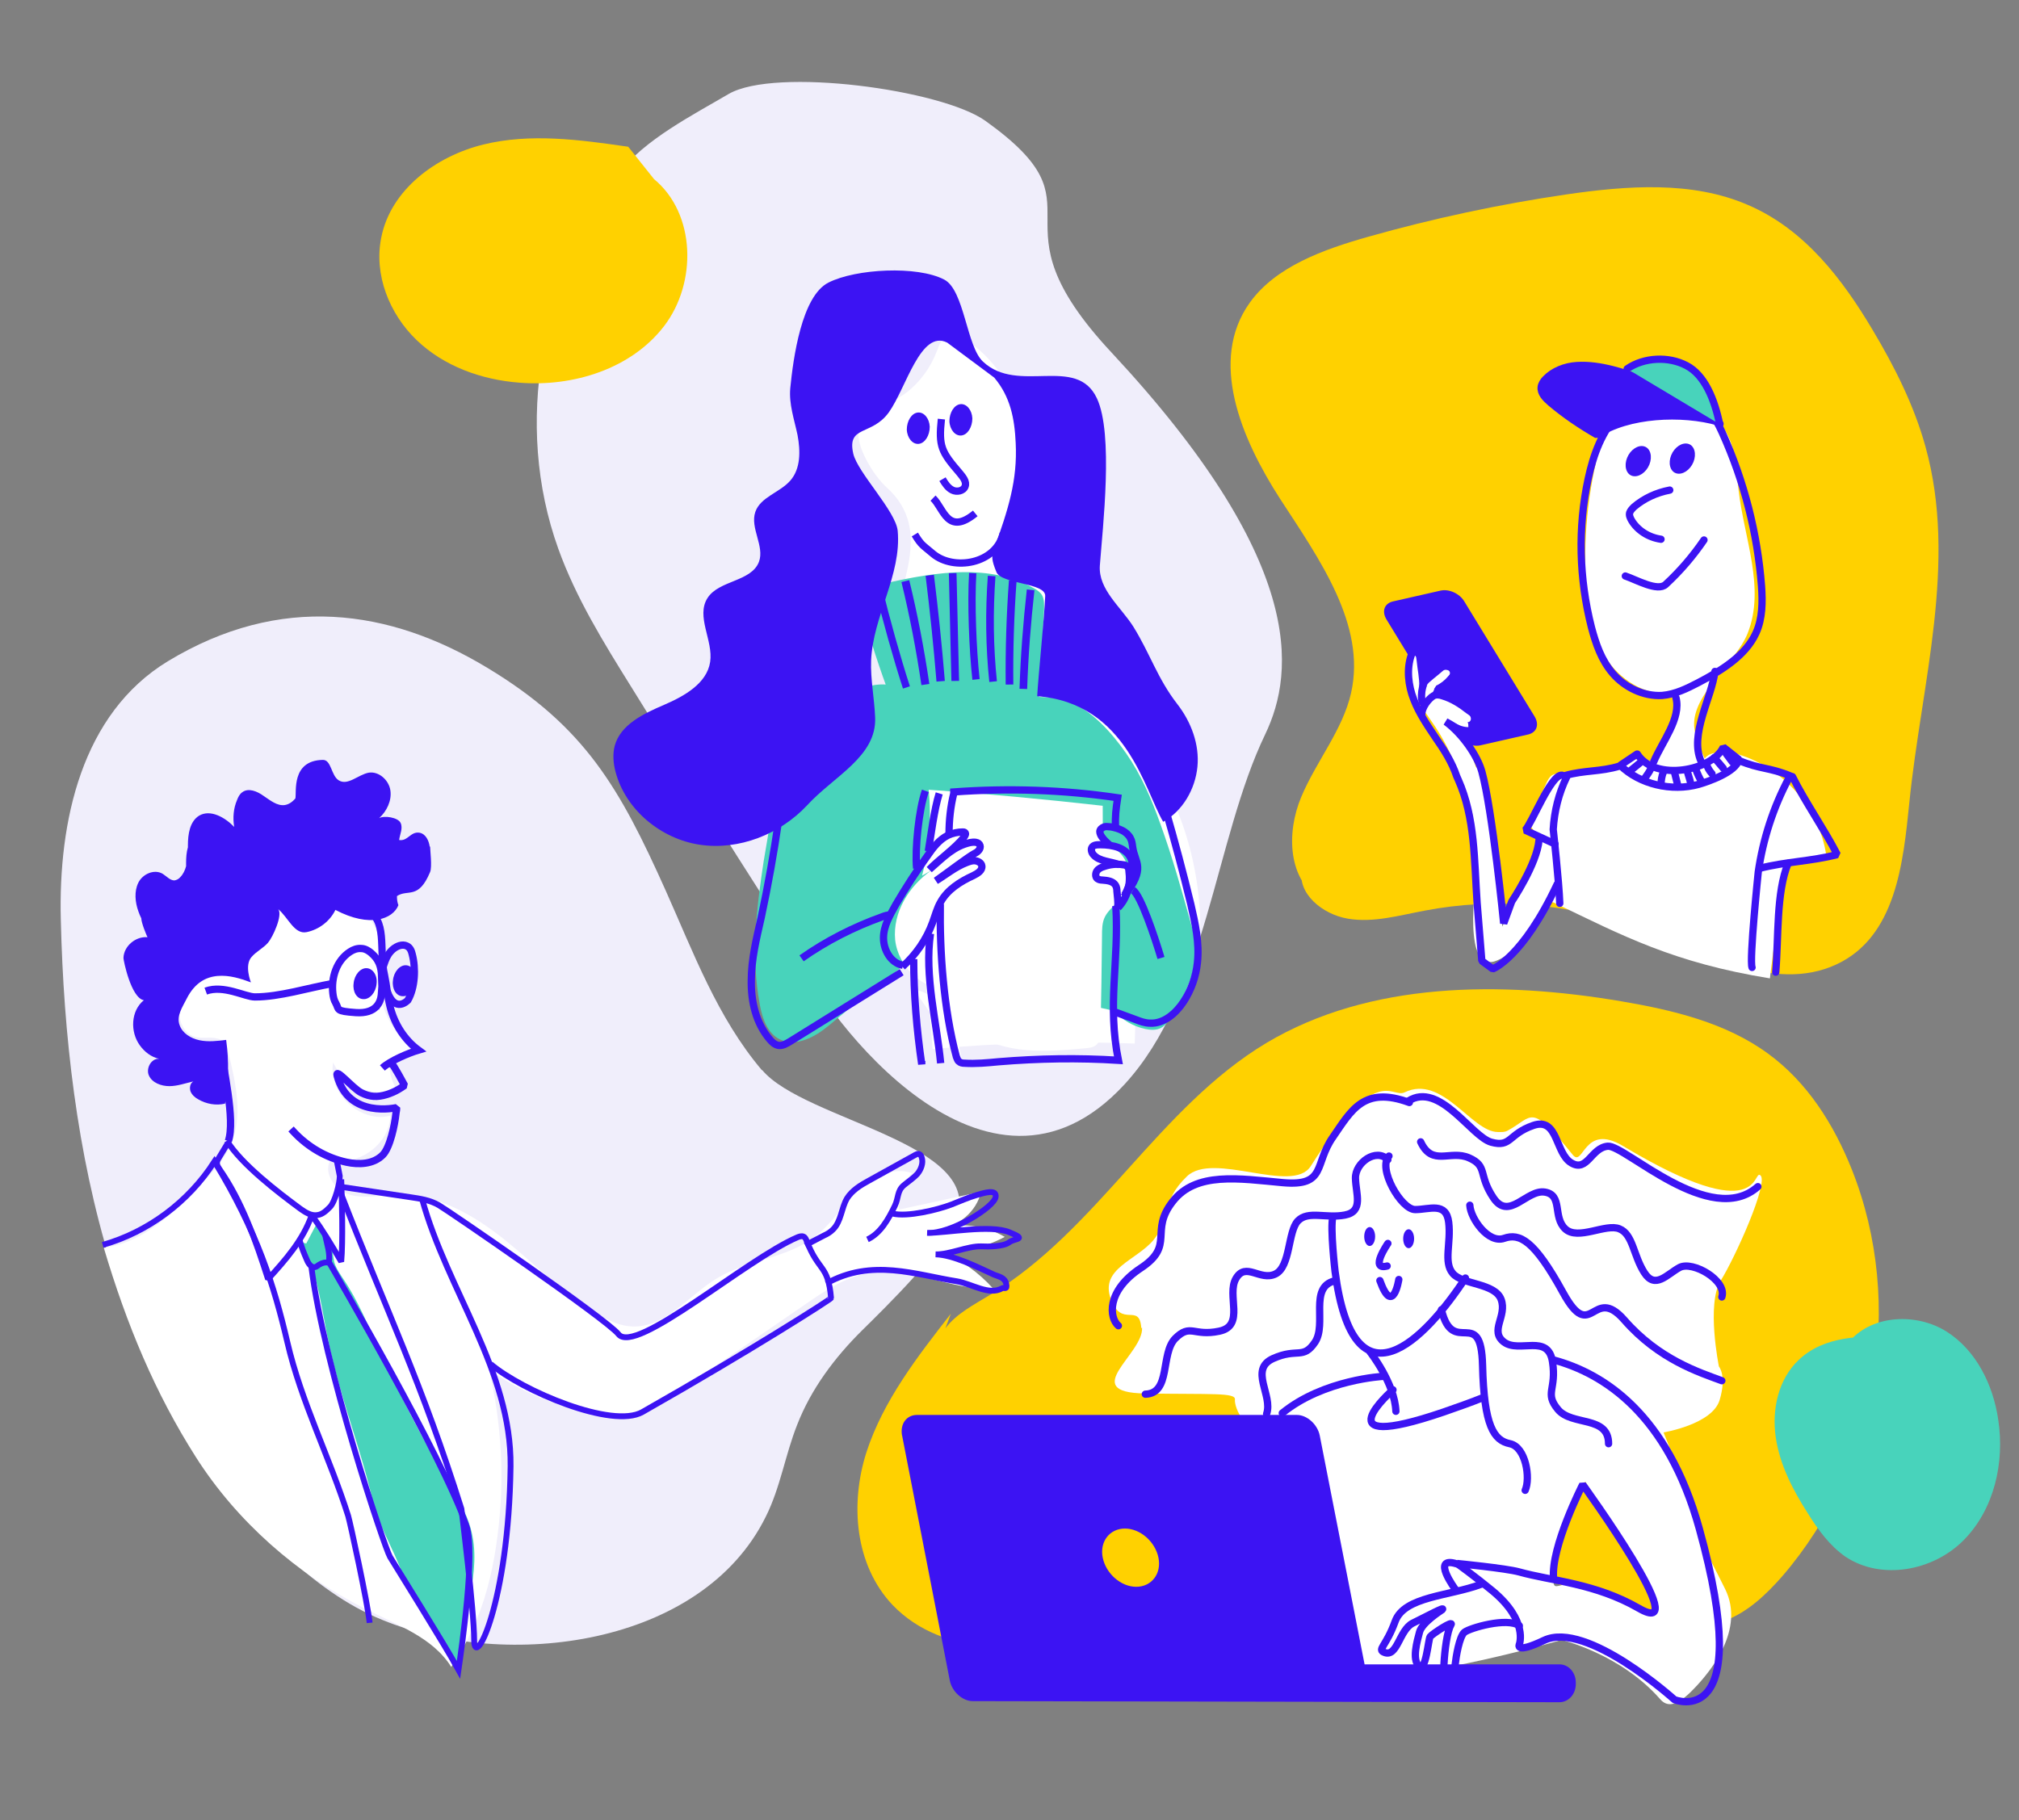 <?xml version="1.0" encoding="UTF-8"?>
<svg id="MYND_4_-_TALENTPOOL" data-name="MYND 4 - TALENTPOOL" xmlns="http://www.w3.org/2000/svg" version="1.1" viewBox="0 0 554.4 499.9">
  <rect x="0" y="0" width="554.4" height="499.9" fill="#808080" stroke="none"/>
  <defs>
    <style>
      .cls-1 {
        fill: #ffd100;
      }

      .cls-1, .cls-2, .cls-3, .cls-4, .cls-5 {
        stroke-width: 0px;
      }

      .cls-6 {
        stroke-width: 2.3px;
      }

      .cls-6, .cls-7, .cls-8, .cls-9, .cls-10, .cls-11, .cls-12, .cls-13, .cls-14, .cls-15, .cls-16, .cls-17, .cls-18, .cls-19 {
        stroke: #3c13f3;
      }

      .cls-6, .cls-7, .cls-8, .cls-10, .cls-11, .cls-12, .cls-13, .cls-14, .cls-15, .cls-16, .cls-17, .cls-18 {
        fill: none;
      }

      .cls-6, .cls-11, .cls-12, .cls-13, .cls-14, .cls-15, .cls-16, .cls-17, .cls-18 {
        stroke-miterlimit: 10;
      }

      .cls-7, .cls-8, .cls-9, .cls-10, .cls-19 {
        stroke-linejoin: bevel;
      }

      .cls-7, .cls-9, .cls-10, .cls-13, .cls-19 {
        stroke-width: 2px;
      }

      .cls-7, .cls-9, .cls-19 {
        stroke-linecap: round;
      }

      .cls-8, .cls-14 {
        stroke-width: 1.6px;
      }

      .cls-9, .cls-2 {
        fill: #3c13f3;
      }

      .cls-10 {
        stroke-linecap: square;
      }

      .cls-11 {
        stroke-width: 2.1px;
      }

      .cls-12 {
        stroke-width: 2px;
      }

      .cls-3 {
        fill: #f0eefb;
      }

      .cls-4, .cls-19 {
        fill: #48d3bb;
      }

      .cls-15 {
        stroke-width: 2.1px;
      }

      .cls-5 {
        fill: #fff;
      }

      .cls-16 {
        stroke-width: 2.2px;
      }

      .cls-17 {
        stroke-width: 2.1px;
      }

      .cls-18 {
        stroke-width: 2.1px;
      }
    </style>
  </defs>
  <g id="bakgrunnur-4" data-name="bakgrunnur">
    <path class="cls-3" d="M209.3,293.9c11.7,13.9,61.7,20.1,53.2,41.1-3.3,8.3-19.3,24-25.7,30.3-7.6,7.5-14.1,16.2-17.9,26-3.3,8.3-4.6,17.2-8.6,25.2-17.6,35.7-71.1,42.4-105.3,28.4-9.9-4-18.6-10.5-26.4-17.7-47.3-43.8-60.4-111.5-61.9-174.6-.7-27,5.7-56.6,29.4-71,30.9-18.7,60.9-14.4,87.7,1.8,26.9,16.2,36.4,33.1,49,61.2,7.6,17,14.2,34.9,26.4,49.3Z"/>
    <path class="cls-3" d="M220.8,263.7c-16.2-24.8-31.9-49.9-47.5-75.1-7.6-12.2-15.2-24.5-20-37.9-12.3-34.2-4.8-73.7,16.9-103.3,6.5-8.9,20.2-15.9,29.9-21.6,12.8-7.4,58.5-1.2,70.5,7.4,34.4,24.6-.5,26,34.6,63.6,53,56.9,50.6,87.4,42.2,104.9-13.9,28.9-15.9,71.5-38.7,96.2-37.8,40.9-82.1-18.8-89.5-35.4.8.9,1.6,1.7,2.4,2.6"/>
    <path class="cls-1" d="M261.1,360.8c-9.2,11.8-18.6,23.9-23.2,38.1-4.5,14.1-3.2,30.9,7.2,41.9,13.9,14.5,38.2,13.8,57.4,6.9,19.2-6.8,36.5-18.5,56.5-22.8,23.8-5.1,48.9,1,71,11.1,13.9,6.3,29.4,14.5,43.7,9.1,6.3-2.4,11.3-7.2,15.7-12.2,26.2-30.4,33.8-74.7,19.1-111.7-4.9-12.3-12.2-24-23.1-31.9-11.5-8.4-26-11.9-40.2-14.3-33-5.6-69-5.5-97.4,11.4-29.7,17.8-46.3,51.3-75.9,69.2-4.4,2.7-9.2,5.1-12.3,9.2"/>
    <path class="cls-1" d="M363.1,247.6c-9.6-5.9-9.9-18.9-5.8-28.7,4.1-9.8,11.4-18.4,13.7-28.6,4.2-18.7-8.7-36.7-19.5-53.3-10.7-16.6-19.7-38-8.3-53.9,7.1-9.9,20.2-14.6,32.6-18.1,17.7-5,35.9-8.9,54.3-11.6,16.6-2.4,34.5-3.8,49.9,2.9,15.6,6.7,26,20.5,34.2,34.3,6.1,10.2,11.4,20.8,14.5,32,8.9,31.9-1.1,65.1-4.4,97.7-1.7,16.8-3.7,37-20.1,44.6-17.1,7.9-36.9-3.5-54.9-10.1-18.4-6.7-38.9-8.4-58.1-4.7-7,1.3-14.1,3.4-21.1,2.2-7.1-1.2-13.9-7-12.6-13.4"/>
    <path class="cls-3" d="M112.5,331.8h.3c3.2,0,3.2-5,0-5h-.3c-3.2,0-3.2,5,0,5h.3c3.2,0,3.2-5,0-5h-.3c-3.2,0-3.2,5,0,5h0Z"/>
    <path class="cls-1" d="M172.5,40.3c-13.2-1.9-26.8-3.8-39.8-.6s-25.4,12.4-28,25.5c-2.1,10.2,2.2,21,9.7,28.2,7.5,7.2,17.8,10.9,28.2,11.7,14.8,1.2,30.8-3.8,39.8-15.6s8.7-30.8-2.8-40.3"/>
    <path class="cls-4" d="M540,374.8c-4.4-5.5-12.1-6.8-19.1-7.4-9.5-.8-20.1-.5-27,6.1-5.6,5.3-7.4,13.6-6.3,21.2s4.7,14.5,8.8,20.9c2.8,4.5,6,8.9,10.3,11.9,9.8,6.6,24.1,4,32.5-4.5s11.3-21.3,9.5-33.1c-1.4-9.6-6.1-19.1-14.2-24.2-8.1-5.1-20.1-4.7-26.5,2.5"/>
  </g>
  <g id="simi">
    <path class="cls-2" d="M419.7,201.7l-13.2,3c-2.3.5-5.2-.8-6.5-3l-19.3-31.6c-1.3-2.2-.6-4.3,1.7-4.9l13.2-3c2.3-.5,5.2.8,6.5,3l19.3,31.6c1.3,2.2.6,4.3-1.7,4.9Z"/>
  </g>
  <g id="karakter_1_-_hvitur_bakgrunnur" data-name="karakter 1 - hvitur bakgrunnur">
    <path class="cls-5" d="M474.8,207c-2.4-.5-5.2-.6-6.7,1.3-1.3-2.8-2.7-5.8-2.9-8.9-.5-8.9,11.4-17.2,14.7-25.5,4.9-12.4-1-26.1-2.5-39.3-.5-3.9-.6-7.9-1.7-11.8-1.1-3.8-3.4-7.5-7-9.1-3.4-1.5-7.2-1-10.9-.4-4.3.7-8.5,1.4-12.8,2.1-1.2.2-2.4.4-3.3,1.2-.9.8-1.2,1.9-1.6,3.1-3.7,12.7-5.3,26.1-4.7,39.3.3,7.4,1.4,15,5.3,21.3,3.9,6.3,11.1,11,18.4,10,2.7,6.1-1.9,13.6-4.5,19.7-3.6-3.4-9.2-.4-13.9,1.3-3.5,1.3-7.3,1.7-11,1.3-1.2-.1-2.5-.3-3.5.3-.8.5-1.2,1.4-1.6,2.2-1.3,2.9-2.5,5.7-3.8,8.5-.4.9-.8,2-.6,2.9.2.8.9,1.4,1.4,2.2,1.5,2.3.3,5.4-.8,7.9-2.8,6-5.6,11.9-8.3,17.9-.4-11.2-4-39-4.8-41.7-.3-1-1.3-1.8-2.4-2.1-1.5-4.6-3.8-8.9-6.8-12.6,1.5.8,3,1.6,4.7,1.6,0-.5,0-1-.2-1.4.5.1.9-.4.9-.9s-.3-.9-.6-1.3c-2.3-2.8-5.5-4.8-9-5.8,1.2-1.5,2.3-3.1,3.5-4.6.2-.2.3-.4.4-.7,0-.5-.3-.9-.8-1-.5-.1-.9,0-1.4,0-2.2.6-4.3,1.8-5.9,3.4,0-2.3,0-4.7,0-7,0-.8-.1-1.8-.9-2-.8-.2-1.4.8-1.7,1.6-.4,1.5-.8,3-.8,4.5,0,5.2,3.7,9.6,6.6,13.9,4.4,6.3,7.5,13.5,9.1,21.1l1,3.1c.2,0,.5.1.8.1.9,6.2,1.2,12.5.9,18.8-.3,5.8-1.1,11.7-.1,17.4.4,2.3,1.5,5,3.8,5.3,1.1.1,2.1-.3,3.1-.8,5.6-2.9,9.1-8.6,11.8-14.3.3-.6.6-1.2,1.2-1.4.6-.2,1.2,0,1.8.2,18.9,9.1,32.8,16.5,59.3,20.8,1.1-9.1,2.3-18.2,3.4-27.3.2-1.2.4-2.6,1.3-3.4.7-.6,1.5-.8,2.4-1,2.8-.6,5.6-1.2,8.4-1.9-1.9-13.8-13.1-25.7-26.8-28.6Z"/>
  </g>
  <g id="karakter_1_-_kk_derhufa" data-name="karakter 1 - kk derhufa">
    <path class="cls-7" d="M464.9,107.6c-7.1-2.2-15.3.8-20.2,5.8-4.9,5-7.2,11.6-8.6,18.1-2.9,13.5-2.5,27.4.9,40.8,1.2,4.5,2.7,9,5.9,12.7s8.3,6.3,13.5,6c3.6-.3,6.8-1.9,9.9-3.5,6.5-3.4,13.1-7.5,15.9-13.7,1.8-4,1.8-8.5,1.5-12.8-1.1-14.4-4.7-28.7-10.8-42.2-1.9-4.2-4.5-8.7-9.4-10.2"/>
    <path class="cls-7" d="M458.5,134.6c-3.7.7-7.1,2.3-9.8,4.6-.5.5-1,1-1.2,1.6-.2.7.1,1.4.5,2.1,1.6,2.7,4.6,4.7,8.1,5.2"/>
    <path class="cls-7" d="M446.3,158.2c3,1,8.9,4.4,11.1,2.3,4-3.7,7.5-7.8,10.5-12.2"/>
    <path class="cls-2" d="M465,126.9c-.9,2.2-3,3.6-4.7,3.1-1.7-.5-2.3-2.8-1.4-5s3-3.6,4.7-3.1,2.3,2.8,1.4,5Z"/>
    <path class="cls-2" d="M452.9,127.6c-.9,2.2-3,3.6-4.7,3.1s-2.3-2.8-1.4-5c.9-2.2,3-3.6,4.7-3.1,1.7.5,2.3,2.8,1.4,5Z"/>
    <path class="cls-9" d="M472.3,116.4c-8.7-6.5-18.6-12.1-29.6-14.9-3.2-.8-6.4-1.3-9.7-1.1s-6.5,1.5-8.6,3.7c-.6.6-1.1,1.4-1.2,2.2-.2,1.7,1.2,3.1,2.6,4.3,3.9,3.3,8.2,6.2,12.7,8.8,8.4-5.7,23.4-6.4,33.4-3.5"/>
    <path class="cls-19" d="M472.2,116.5c-1.4-6.8-4.1-13.5-9.1-16.1-4.9-2.6-11.7-2.3-16.3.9"/>
    <path class="cls-7" d="M460.2,191.6c1.5,5.7-3.8,12.1-6.1,17.6"/>
    <path class="cls-7" d="M470.9,184.4c-.8,7.1-7.1,17.3-3.8,24.7"/>
    <path class="cls-7" d="M449.6,207.1c4.9,7.7,20.7,4.5,23.6-1.9l4.3,3.4c-.8,3.5-8.6,6.1-11,6.8-7.5,2.1-16.3,0-21.6-5.2,1.5-1,3.1-2.1,4.6-3.1"/>
    <path class="cls-7" d="M477.6,208.9c5.7,2.4,8.2,1.8,14,4.2"/>
    <path class="cls-7" d="M444.7,210.4c-5.2,1.6-9.7,1.1-14.9,2.6"/>
    <path class="cls-7" d="M491.2,213.7c-4.3,8.1-7.1,16.8-8.4,25.8,0,0-2.5,24.2-1.7,26.2"/>
    <path class="cls-7" d="M492.2,213.3c3.4,6.8,8.8,14.6,12.3,21.4-7.4,1.9-14,1.9-21.4,3.8"/>
    <path class="cls-7" d="M430.2,213.4c-2.2,4.5-3.4,9.4-3.7,14.4,0,0,1.6,14.4,1.8,20.3"/>
    <path class="cls-7" d="M491,237.1c-3.3,8-2.6,20.4-3.4,29.9"/>
    <path class="cls-7" d="M447.5,211.8c1.1-.9,2.3-1.8,3.4-2.8"/>
    <path class="cls-7" d="M451.5,213.9c.7-.9,1.4-1.9,1.9-3"/>
    <path class="cls-7" d="M456.1,215.7c0-1.3.2-2.6.7-3.8"/>
    <path class="cls-7" d="M460.6,215.3l-.8-3.2"/>
    <path class="cls-7" d="M464.2,214.9c-.3-1.3-.6-1.9-.9-3.2"/>
    <path class="cls-7" d="M467.2,214.6c-.6-1-1.1-2.1-1.5-3.2"/>
    <path class="cls-7" d="M470.1,212.5c-.8-.9-1.2-1.7-1.6-2.8"/>
    <path class="cls-7" d="M473.2,211c-.8-1-1.6-1.9-2.5-2.9"/>
    <path class="cls-7" d="M475.7,209.3c-.6-.8-1.1-1.5-1.7-2.3"/>
    <path class="cls-7" d="M428.9,212.9c-3-.3-8.2,13.1-10.1,15.1l2.8,1.3,5.4,2.5"/>
    <path class="cls-7" d="M427.6,242.8c-9.5,20.3-17.7,23.3-17.7,23.3l-3-2.2-1.3-16c-.8-11.5-.5-23.3-5.2-33.8l-.4-.9c-1.3-3.9-3.5-7.3-5.8-10.6-2.2-3.3-4.5-6.6-6-10.5-1.5-3.8-2-8.3-.7-12.1.1-.3.2-.6.5-.8.4-.4,1.1-.1,1.5.4s.4,1.1.5,1.8c.2,2.2.8,4.9.7,7.1"/>
    <path class="cls-7" d="M390.6,192.9c-.4-1.2-.3-2.7,0-4,.1-.5.3-1.1.5-1.5.3-.4.7-.8,1.1-1.1,1-.9,2.1-1.7,3.1-2.6.5-.4.9-.8,1.5-.9.6-.2,1.2,0,1.7.3s.8,1.1.7,1.8c0,.6-.4,1.1-.8,1.5-1,1.2-2.3,2.2-3.6,2.8,0,1.5-.3,1-.3,1"/>
    <path class="cls-7" d="M390.4,196.3c0-2.1,1.9-4.4,3.2-5.2.7-.4,1.7-.3,2.5,0,2.7.8,5,2.3,7.3,4.1.5.4,1.9,1.1,1.8,1.8-.1,1,.7,1.5-.1,1.3.5.4-.9.9-.6,1.5s-.4.9-1,1.3c-.6.4-1.3.1-1.9-.2-1.4-.7-3.2-2-4.6-2.7,4.6,3.4,8.7,9.4,9.9,13.7,2.9,10.5,6,41.7,6,41.7l2.2-6s7-10.4,7.5-16.9"/>
  </g>
  <g id="karakter_2_-_hvitt_undirlag" data-name="karakter 2 - hvitt undirlag">
    <path class="cls-5" d="M218.3,220.2c-3.8,19.1-7.7,39.1-2.1,57.8.8,2.7,2.4,5.9,5.2,6.2,2.2.2,4.1-1.4,5.7-2.8,8.8-8,17.6-16.1,26.5-24.1.8,10.3,1.6,20.5,2.5,30.8,18.4-1.7,37-2.2,55.5-1.5.1-3.8.2-7.7.3-11.5,3.5,1.3,7.3,2.6,10.7,1.1,4.5-1.9,6-7.4,6.5-12.3,2.1-19.3-2.7-39.3-13.2-55.6-6.3-9.8-15.1-18.5-26.2-22.1-1-.3-2.1-.6-2.9-1.4-1-.9-1.3-2.3-1.4-3.6-.4-4.4,1-8.7,1.6-13.1.6-4.4,0-9.4-3.3-12.2-1.8-1.5-4.4-2.4-5.3-4.6-.5-1.2-.4-2.5-.2-3.7,1.2-10.7,4.1-21.6,1.9-32.2-1.8-9.1-7.4-17.3-15.2-22.3-1.4-.9-3.1-1.7-4.6-1.1-1.7.7-2.3,2.6-3,4.3-1.7,4.6-4.7,8.7-8.5,11.6-3.2,2.4-12.2,6-13,9.9-1,4.7,4.2,12.9,7.5,15.9,6.8,6.1,7.8,13.1,6,22-1.8,8.9-4.9,17.8-4.3,26.9.3,5.1,1.7,10.3-.2,15-1.4,3.4-4.2,5.9-7,8.3-6.9,6-13.9,12-20.8,18"/>
  </g>
  <g id="karakter_2_grænn_litur_peysa" data-name="karakter 2 grænn litur peysa">
    <path class="cls-4" d="M328.5,260.5c-.2-2.3-.8-4.5-1.4-6.6-2.6-9.3-5.2-18.6-8.5-27.7-2.4-6.7-5.2-13.3-9.3-19.2s-9.5-11.9-16.2-14.6c-2.3-.9-7.8-1-7.8-1,.5-8,1-15.9,1.4-23.9,0-1.4.1-2.9-.6-4.1-.5-.8-1.4-1.4-2.3-1.9-13.1-7.3-29.4-4-44.1-.5-.9.2-1.9.5-2.6,1.2-.8,1-.7,2.4-.5,3.7,1.3,7.7,6.6,22.1,6.6,22.1-7.6-.5-17.5,5.9-22.1,12-4.6,6-6.8,13.5-8.5,20.8-1.2,5.2-2,10.4-2.9,15.7-2,13-3.5,26.3-1.1,39.2.7,4,2.2,8.5,6.1,10,3.2,1.3,6.9,0,9.8-1.8,2.1-1.3,4-3,5.9-4.6,5.2-4.4,12.7-10,18-14.4l57.5,12.7c2.2,2.5,5.3,4.3,8.6,5,1.4.3,3,.4,4.3-.3,1.3-.7,2.1-2,2.9-3.2,3.5-5.7,7-12,6.5-18.7Z"/>
    <path class="cls-5" d="M264.1,290.6c-1.6-6.3-2.6-12.7-3-19.2-7.5,1-14.5-5.8-15.3-13.3-.7-7.5,3.8-14.8,10-19.1-.9.5-1.7,1-2.6,1.5,2-7.7,2.6-15.7,1.8-23.6,15.9,1.1,31.9,2.6,47.8,4.4,0,3.6,0,7.2.1,10.8,3.3.1,6.2,3,6.8,6.3.6,3.3-.6,6.7-2.8,9.2-1.2,1.4-2.7,2.6-3.5,4.2-.8,1.6-.8,3.5-.8,5.3-.1,8.7-.2,17.3-.4,26,0,1.4-.1,2.9-1.1,3.8-.8.8-2,.9-3.1,1-10.6,1-22.2,1.8-30.8-4.4-5.5-3.9-9.6-10.6-16.3-11.8"/>
  </g>
  <g id="karakter_2_-_kvk_rullukragi" data-name="karakter 2 - kvk rullukragi">
    <path class="cls-12" d="M260.6,229c0-3.7.4-7.5,1.3-11.1v-.4c15-1.1,30.1-.6,45,1.6-.5,3.3-.7,5-.6,8.3"/>
    <path class="cls-12" d="M306.4,248.8c.9,15.5-2.4,26.9.7,42.4-11-.7-22-.5-32.9.4-3.1.3-6.3.6-9.4.4-.5,0-1.1-.1-1.5-.5-.4-.3-.5-.9-.7-1.3-3.5-13.1-4.6-28.8-4.4-41.9"/>
    <path class="cls-12" d="M255.5,256.4c-1.7,11.7,1.7,24.2,2.8,35.6"/>
    <path class="cls-12" d="M250.9,263.4c0,9.7.8,19.3,2.2,28.9,0-.3,0-.6,0-.9"/>
    <path class="cls-12" d="M254.9,233.8c.8-4.7,1.6-11.4,3-15.9"/>
    <path class="cls-12" d="M251.7,238.5c-.5-5.3.6-16.2,2.4-21.3"/>
    <path class="cls-12" d="M247.9,265.1c-3.3-.6-5.3-4.2-5.3-7.5s1.8-6.3,3.4-9.2c2.7-4.6,5.6-9.1,8.7-13.4,1.5-2.2,3.2-4.4,5.6-5.6,1.3-.6,2.7-.9,4.1-.9.2,0,.4,0,.6.2.3.3,0,.8-.3,1.2-2.3,3-7.3,6.5-9.5,8.9,4.2-3.7,6.8-6.4,11.2-7.4,1-.2,2.4-.2,2.7.8.3.9-.6,1.8-1.5,2.2-2,1.1-7.2,5.1-10.6,7.5,2.8-1.7,5.3-3.8,8.4-5,.8-.3,1.6-.6,2.4-.5s1.7.6,1.8,1.4c.2,1.3-1.2,2.1-2.4,2.7-3.5,1.6-7,3.8-8.9,7.2-1,1.7-1.5,3.7-2.2,5.6-1.7,4.7-4.6,8.9-8.3,12.2"/>
    <path class="cls-13" d="M306.9,249.1c.2-1.3-.1-3-.2-4.3,0-.6-.1-1.2-.4-1.7-.7-1.1-2.2-1.3-3.6-1.4-.5,0-1-.1-1.4-.4-.6-.5-.5-1.5-.1-2.1s1.2-1,1.9-1.2c1.7-.6,3.5-.8,5.3-.5.4,0,.8.2,1.1.4.3.3.5.8.5,1.3.5,3.7-.4,7.4-3,10.1"/>
    <path class="cls-12" d="M307.4,237.5c-2.3-.9-5.5-.9-7.1-2.7-.5-.5-.8-1.4-.5-2,.4-.8,1.5-.8,2.4-.8,1.7,0,3.4.2,5,.8s3,1.8,3.5,3.4c.3,1.1.5,2.4.3,3.5-.2,1.3-1.4,4.9-2.2,6.1"/>
    <path class="cls-12" d="M304.8,232.2c-.9-.9-1.5-1.3-2.2-2.3-.3-.4-.6-1-.6-1.5,0-.6.6-1.1,1.2-1.3s1.3,0,1.9,0c2.1.4,4.3,1.2,5.3,3.1.4.7.5,1.5.6,2.3.6,4.7,3.9,5.6-2.4,13.8"/>
    <path class="cls-12" d="M311.1,244.5c2.1,1.2,6.1,13.2,7.7,18.6"/>
    <path class="cls-12" d="M244.7,251.3c-.9-.1-1.7.2-2.5.5-7.8,2.8-15.3,6.6-22.1,11.4"/>
    <path class="cls-12" d="M241.3,161.8c2,8.2,5,19,7.6,27"/>
    <path class="cls-16" d="M248.6,159.6c2.3,9.4,4.1,18.9,5.5,28.4"/>
    <path class="cls-6" d="M255.3,158c1.2,9.7,2.2,19.4,3,29.1"/>
    <path class="cls-15" d="M261.6,157.4c.2,9.9.5,19.8.7,29.6,0-.3,0-.5,0-.8"/>
    <path class="cls-12" d="M267.1,157.4c-.5,8.2,0,21,.9,29.2"/>
    <path class="cls-11" d="M272.3,158.2c-.7,9.7-.6,19.4.4,29"/>
    <path class="cls-18" d="M278.1,159.4c-.7,9.5-1,19.1-.9,28.6"/>
    <path class="cls-17" d="M283,162c-1,9-1.7,18.1-2,27.2"/>
    <path class="cls-12" d="M258.5,115.1c-.8,7.5,0,9,5,14.8.9,1.1,2,2.4,1.5,3.7-.5,1.3-2.3,1.6-3.5,1s-2-1.8-2.7-3"/>
    <path class="cls-12" d="M256.2,136.8c3,2.9,4,10.4,11.6,4.2"/>
    <path class="cls-2" d="M260.1,94.1c-7.3-3.7-11.3,12.5-16,19.1-4.7,6.6-11.6,3.5-9.8,11.4,1.2,5.2,11.7,15.8,12.2,21.2,1.1,12.1-6.8,23.4-7.3,35.6-.2,5.2.9,10.4,1.1,15.6.5,10.8-11.4,16.2-18.7,24.2-7.4,7.9-18.7,12.4-29.4,10.8-10.8-1.6-20.5-9.7-23.2-20.1-.6-2.3-.8-4.8-.2-7.1,1.6-5.8,7.9-8.8,13.5-11.2s11.8-5.9,12.7-11.8c.9-5.9-4-12.5-.7-17.6,3.2-4.9,12-4.4,14.1-9.9,1.6-4.3-2.5-9.3-1-13.7,1.4-4.1,6.7-5.3,9.6-8.6,2.9-3.3,2.8-8.2,2-12.5-.9-4.3-2.4-8.5-2-12.9.8-8.1,3.1-25.3,10.5-29,7.5-3.8,24.4-4.7,31.8-.8,5.5,2.9,6.1,18.3,10.6,22.5,9.6,9.1,25.7-1.9,31.3,10.1,4.6,9.8,1.6,35.3.8,46-.4,6.5,5.7,11.2,9.2,16.7,4.7,7.6,6.6,14.2,12.1,21.3,3.8,4.9,6.1,11.1,5.5,17.2s-4,12.1-9.4,15.1c-5.1-8.6-10-32.6-34.6-34.5.3-5.5,2-22,2.2-27.5.2-3.7-12-3.2-13.4-6.6-1.4-3.4-1.3-4.3-.7-6.2,4-11.1,6.5-19,6-29.2-.3-6.8-1.5-12.8-5.9-18"/>
    <path class="cls-12" d="M275.5,146.4c-2,8.6-13.7,10.4-19.3,5.7-2.8-2.4-3.1-2.2-5-5.3"/>
    <path class="cls-2" d="M255.3,117.2c0,2.4-1.3,4.5-3,4.7-1.7.2-3.2-1.6-3.3-3.9,0-2.4,1.3-4.5,3-4.7,1.7-.2,3.2,1.6,3.3,3.9Z"/>
    <path class="cls-2" d="M267,114.9c0,2.4-1.3,4.5-3,4.7-1.7.2-3.2-1.6-3.3-3.9,0-2.4,1.3-4.5,3-4.7,1.7-.2,3.2,1.6,3.3,3.9Z"/>
    <path class="cls-13" d="M247.6,267l-30.6,19c-1,.6-2.1,1.3-3.3,1.1-1-.2-1.7-.9-2.3-1.6-3.8-4.4-5.2-10.4-5.1-16.2,0-5.8,1.4-11.5,2.7-17.2,1.9-8.9,3.5-17.8,4.8-26.8"/>
    <path class="cls-13" d="M320.1,222.5c2.5,8.6,4.8,17.2,6.9,25.9,1.2,5.2,2.4,10.6,1.8,16-.4,3.8-1.7,7.5-3.8,10.7-2.1,3.2-5.4,6.1-9.2,5.9-1.4,0-2.7-.5-4-1-2-.7-4-1.5-6-2.2"/>
  </g>
  <g id="karakter_3_-_hvitt_undirlag" data-name="karakter 3 - hvitt undirlag">
    <path class="cls-5" d="M29.2,342.6c10.5-1.6,18.6-9.7,25.9-17.3,3.2-3.3,6.4-6.6,8.2-10.8,3.5-7.8,1.5-16.8-.5-25-.3-1.3-.7-2.8-1.8-3.6-1.8-1.5-4.6-.6-6.9-1-5.3-1-6.5-9.1-2.7-13,3.8-3.9,9.9-4.3,15.3-3.5,1-9.1,6.3-18.2,14.8-21.5s19.9,1,22.2,9.9c1.1,4.2,0,8.6.3,13,.3,7.4,4.2,14.6,10.2,18.9-2.4,1.3-4.9,2.6-7.3,3.9.1,2.3.8,4.6,2,6.6-6.5,2.4-14.6-1-17.4-7.4-1.6,8.4,7.5,16.8,15.7,14.6-.2,7.8-8.8,14.1-16.3,12-2.4,3.5,1,8.5,5.1,9.7s8.4.1,12.7,0c11-.4,21.3,5.5,29.9,12.4,8.6,6.9,16.3,15.1,25.8,20.6,2.8,1.6,5.9,3.1,9.2,3.2,9.1.4,15.5-8.6,23.4-13.3,8.3-5,19-5.4,26.7-11.3,4.5-3.4,7.5-8.4,11.6-12.4s9.9-7,15.2-5.1c-2.7,2.5-4.1,6.3-3.6,10,7.5-1.6,15-3.3,22.5-4.9-1.2,5.4-6.3,9.8-11.8,10.1,6.1-1.7,12.8-.9,18.3,2.3-5.4,2.9-11.6,4.3-17.7,4,5.6,2.2,10.6,5.8,14.6,10.3-11.7.4-23.2-6.5-34.7-4.3-6.2,1.2-11.6,4.8-16.8,8.4-10.9,7.5-21.8,15-32.7,22.4-5,3.4-10.3,7-16.3,8-4.2.7-8.6,0-12.8-1-9-2.2-17.6-6-25.2-11.3,3.5,14.9,4.3,30.5,2.3,45.7-1,7.8-2.7,15.6-5.7,22.9-1.9,4.6-4.2,8.9-7,13-5.1-8.2-15.1-11.6-23.7-16-18.6-9.4-35.2-24-46.4-41.6-11.2-17.6-19-36.3-25.3-57.5"/>
  </g>
  <g id="karakter_3_-_grænt_bindi" data-name="karakter 3 - grænt bindi">
    <path class="cls-4" d="M84.1,341.5c1-1.9,2-3.8,3-5.7,2.1,1.7,3.6,4.2,4.1,6.9.2,1.3.3,2.7.6,4,.5,1.7,1.6,3.2,2.5,4.6,4,5.9,6.7,12.6,9.7,19.1,5.8,12.8,12.2,25.2,19.4,37.3,2.2,3.8,4.6,7.6,5.8,11.9,3.5,12.2-2.7,25-3.3,37.7-6-7.9-12.1-16-15.5-25.3-2.2-6.3-6.5-13.2-8-19.7-3.4-14.6-8.7-27.8-11.9-42.4-2.2-9.8-2.9-19.9-7.8-28.7"/>
  </g>
  <g id="karakter_3_-_gleraugu" data-name="karakter 3 - gleraugu">
    <path class="cls-13" d="M105,268.4c0,.9-.2,4-.3,4.9-.2,1.8-1.3,5.2-7,4.8s-4.5-.8-5.5-2.6c-.5-.8-.7-1.8-.8-2.7-.5-4.3,1-9,4.7-11.4.9-.6,2-1,3.1-.9,1,0,2,.6,2.7,1.2,2.1,1.8,2.8,3.7,2.9,6.5.2-1.1,0-1.2.3-2.3.4-1.3.8-2.6,1.5-3.7.7-1.1,1.8-2.1,3.1-2.5.7-.2,1.4-.2,2,.1.9.4,1.3,1.4,1.5,2.3,1,3.8.8,9.1-1.2,12.6,0,0-3.5,3.8-5.7-2.5"/>
    <path class="cls-13" d="M91.4,270.1c-6.8,1.2-14.6,3.7-21.4,3.7-2.7,0-8.6-3.4-13.5-1.6"/>
    <path class="cls-13" d="M60.5,287c.7,6.1,4.2,20.6,2.2,26.4"/>
    <path class="cls-13" d="M100.2,249.6c6.5,2.9,3.7,10.9,5.4,18.3.6,2.8.8,5.7,1.5,8.5,1.2,4.9,4,9.2,7.8,12-2.7.8-7.7,2.9-9.9,4.9"/>
    <path class="cls-2" d="M103.4,270.2c-.2,2.4-1.9,4.3-3.6,4.2-1.8,0-3-2-2.7-4.3.2-2.4,1.9-4.3,3.6-4.2s3,2,2.7,4.3Z"/>
    <path class="cls-2" d="M114.2,269.4c-.2,2.4-1.9,4.3-3.6,4.2-1.8,0-3-2-2.7-4.3.2-2.4,1.9-4.3,3.6-4.2s3,2,2.7,4.3Z"/>
    <path class="cls-2" d="M118,232.6c-.2-1.7-1.1-3.6-2.8-3.9-2.5-.4-3.2,2.4-5.6,2,.2-1.6,1.1-3.2.4-4.7-.7-1.5-4.5-2.1-5.9-1.3,2.1-1.9,3.5-4.8,3.1-7.6-.4-2.8-3.1-5.3-5.9-4.9-2.9.5-5.8,3.7-8.3,2.1-2.1-1.3-2-5.7-4.4-5.6-8.7.2-7.1,8.9-7.5,10.6-.8.9-1.7,1.6-2.9,1.8-2.1.3-4-1.3-5.8-2.5-1.8-1.3-4.2-2.3-5.9-1-.7.5-1.1,1.3-1.4,2.1-1,2.3-1.2,4.9-.8,7.4-2.5-2.6-6.5-4.9-9.6-3.1-2.6,1.6-3.1,5.1-3.1,8.2,0,.2,0,.3,0,.5-.4,1.3-.5,2.9-.5,4.3,0,.3,0,.6,0,.9-.3,1.1-.8,2.2-1.6,3-.4.5-1,.8-1.6.9-1.2,0-2.1-1.1-3.2-1.8-2.3-1.4-5.5,0-6.7,2.4-1.2,2.4-.9,5.4,0,7.9.2.6.5,1.3.8,1.9,0,1.3,1.5,4.8,1.7,5.2-3.2-.3-6.5,2.4-6.6,5.7,0,.7,2.1,11,5.6,11.6-3.6,2.9-3.8,8.7-1.1,12.4,1.3,1.8,3.1,3.2,5.3,3.7-2.2-.2-3.7,2.7-2.8,4.6.9,2,3.4,2.9,5.6,2.9,2.2,0,4.4-.8,6.6-1.3-.9.5-1.1,1.7-.8,2.7.4,1,1.2,1.7,2.1,2.2,2.2,1.3,4.9,1.8,7.4,1.2,1-5.8,1.1-11.7.3-17.5-2.4.3-4.9.6-7.3.1-2.4-.5-4.7-1.9-5.5-4.2-.9-2.5.8-4.9,2-7.3,4.4-8.6,12.3-6.4,17.6-4.4,0,0-1.9-4.7.2-7,1.3-1.5,3.2-2.4,4.5-3.9,1.3-1.5,4.1-7.6,2.8-9.2,2.7,2.2,4.4,7,7.8,6.3s6.4-3,7.9-6.1c9.5,5,15.8,2.5,17.3-1.3-.3-.8-.4-1.5-.4-2.5,3-2,5.9,1.1,9.1-6.6.6-1.4,0-6.1,0-7.1Z"/>
    <path class="cls-14" d="M92.6,325.8c6.7,1,13.4,2,20.1,3,2.7.4,5.4.8,7.8,2.2,2.3,1.3,46.2,31.4,49.3,35.4,4.6,6,35.1-20.6,49.2-26.6.5-.2,1.1-.4,1.6-.2.5.2.7.7.9,1.2,3.3,8.6,5.9,6.4,6.7,15.7,0,.3-21.7,14.2-51.8,31.3-8.3,4.7-33-5.8-41.7-13.2"/>
    <path class="cls-14" d="M93.5,327.5c12.8,33,22.4,52.5,33.2,86.9,0,0,3.5,27.9,3.5,36.1,0,8.3,9.5-10.2,10-47.8.3-26.2-17.4-48.3-24.3-73.4"/>
    <path class="cls-8" d="M62.4,314.2c-.8,1.3-1.5,2.5-2.3,3.8-.3.5-.6,1-.5,1.6,0,.5.3.9.6,1.4,6.3,9,10,19.7,13.4,30.3,4.9-5.4,9.6-10.7,12-17.6,3.2,4.5,5.3,8,8.1,12.8.5-5.4.2-17.2,0-22.6"/>
    <path class="cls-14" d="M82.2,340.4c.7,2.4,1.1,3.4,2.1,5.7.4,1,1.2,2.1,2.2,1.9.5-.1.8-.5,1.2-.7.8-.5,1.7-.7,2.6-.5.4-2.8-.5-4.9-1-7.6"/>
    <path class="cls-14" d="M85.5,347.9c3.3,26.9,20.1,77.2,21.6,79.7s14.9,23.9,18.8,31c.8-5.5,4.7-32.3,2.2-39.5-6.7-19.4-35.9-69.2-38.2-73.2"/>
    <path class="cls-14" d="M221.1,342l5.2-2.7c.9-.4,1.7-.9,2.4-1.6,2.3-2.2,2.3-5.9,3.9-8.6,1.4-2.2,3.7-3.6,5.9-4.8,4.3-2.4,8.5-4.7,12.8-7.1.3-.1.5-.3.8-.3.5,0,.9.5,1,1,.5,1.5-.2,3.3-1.2,4.5-1.1,1.2-2.5,2.1-3.7,3.1-1.9,1.6-1.4,3.4-2.5,5.7-1.8,3.7-3.9,7.5-7.5,9.2"/>
    <path class="cls-14" d="M245.1,333.3c4,1,12.3-1,16.2-2.5,2-.8,4.8-2,6.9-2.6s5.5-1.7,5.2.5c-.3,2.8-12.4,10.3-18.8,9.9,5.5,0,17.3-2.3,22.5-.2s1.6,1.6,0,2.8c-1.6,1.2-5.7,1.2-7.7,1.1-3.7-.1-8.7,2.3-12.5,2.2,4.8.1,11.5,3.5,16.1,5.6,1.2.5,2.9.7,3.3,2.5s-.7.9-1.1,1.2c-3.6,2.1-8.3-1.2-12.4-1.9-11.4-1.8-23.4-6.4-35.9.6"/>
    <path class="cls-14" d="M28.2,341.9c12.4-3.5,23.6-11.8,30.7-22.9,11.8,19.4,16.4,34.2,20,49.6,3.8,16.4,11.6,31.6,16.7,47.7.5,1.6,5.4,24.1,5.9,29.4"/>
    <path class="cls-14" d="M92.4,318.4l.9,4.6c0,2-1.3,7.1-2.7,8.5-1,1-2,2-3.4,2.2-1.7.3-3.3-.7-4.7-1.7-6.1-4.5-16.2-12.2-20.2-18.7"/>
    <path class="cls-10" d="M107.5,292.1c.4,0,3.6,6,3.6,6-2.5,1.8-4.3,2.3-4.9,2.5-2.6.8-4.6.7-7-.5s-7.3-7.2-6.6-4.6c3.1,11.8,16.3,8.7,16.3,8.7,0,1.2-.1.7-.2,1.8-.3,2.9-1.6,9.2-3.6,11.2-2.6,2.6-6.6,2.7-9.9,2-5.6-1.2-10.7-4.2-14.6-8.4"/>
  </g>
  <g id="kona_i_tolvu" data-name="kona i tolvu">
    <path class="cls-5" d="M313.6,364.6c.5,7.2-17.6,17.8.7,18.1,18.4.3,25.1-.3,24.8,1.7-.2,1.9,2.5,10.3,12.2,8.9,9.7-1.4,16.9,33.1,17.9,38.1,1,5-7.9,26.1,6,28.3,13.9,2.2,53.6-9.3,53.6-9.3,0,0,16.2,3.8,27.1,16.3,2.6,3,6,.6,9.9-3.6s13.4-15.6,7.9-26.7c-5.5-11.1-5.5-10-7-16.1-1.5-6.1-9.9-26.9-9.9-26.9,0,0,13.4-2.2,15.4-8.9,2-6.7-.2-9.2-.2-9.2,0,0-3.5-17.2.5-23.6,4-6.4,13.2-26.9,10.9-28.9-2.2-1.9.9,15.1-37.8-8.1-10.7-6.4-10.8,6-13.7,2.5-11.9-14.7-10.8-10.5-17.9-6.7-.9.5-1.6.4-2.7.4-7.2,0-15.2-15.9-25.6-10.9-3.7,1.8-7.4-8.6-25.8,20.3-5,7.8-26.8-4.2-34,2.8-7.2,6.9-4.5,11.9-9.2,17.5-4.7,5.6-14.7,7.8-11.7,16.1,3,8.3,7.9.8,8.4,8.1ZM426.5,432.8c0-8,8.8-25.9,8.8-25.9l18.1,30.1s4.6,8.9-3.4,4.2c-21.9-12.9-23.5-.5-23.5-8.5Z"/>
    <path class="cls-7" d="M381.1,341.5s-5.2,7.5-.2,6.2"/>
    <path class="cls-7" d="M384.1,351.4s-1.6,10.3-5.2.3"/>
    <ellipse class="cls-2" cx="376.1" cy="339.6" rx="1.5" ry="2.6"/>
    <ellipse class="cls-2" cx="386.8" cy="340.2" rx="1.5" ry="2.6"/>
    <path class="cls-7" d="M381.4,317.5c-3.2,3.3,3.3,14.7,7.2,14.7s8.5-2.2,9.2,3.5c.7,5.7-1.5,10.9,1.1,14,2.6,3.2,11.6,2.6,13.3,7.2,1.7,4.6-3.3,8.6.8,11.7,4.2,3.1,12.1-2.4,13.3,5.4,1.2,7.7-2.3,8.5,1.5,13.1s13.9,1.6,13.9,9.4"/>
    <path class="cls-7" d="M482.7,325.9c-13,11.6-36.6-11.5-41.2-11.1s-5.6,7.2-10,4.6c-4.5-2.6-3.6-12.7-10.5-10.3s-6,6.1-11.5,4.6-14.2-16.8-22.8-11.3"/>
    <path class="cls-7" d="M472.8,356.2c1.5-4.5-8-10-11.6-8.1-3.5,1.9-6.7,6.1-9.7,1.4-3-4.7-3.1-10.5-6.8-12-3.7-1.6-11.4,3.3-14.9,0-3.5-3.3-.6-9.3-5.6-10.1-5-.8-9.8,8-14.1,1.6-4.3-6.4-1.5-8.7-6.7-11-5.2-2.3-10.1,2.5-13.3-4.4"/>
    <path class="cls-7" d="M347.8,388.3c1.8-5.1-4.9-12.2,1.8-15.2,6.7-3,8.2.4,11.5-4.5,3.3-5-1.7-15,5.3-16.8"/>
    <path class="cls-7" d="M381.1,318.5c-3.2-3.3-9,.8-8.9,5.1.1,4.3,2.3,9.1-2.9,10.1-5.2,1-10.1-1.3-12.9,1.6-2.8,2.9-2,12.6-6.2,14.6-4.2,2-8.1-3.4-10.8,1.2-2.7,4.6,2.6,13-4.6,14.5-7.1,1.5-7.9-2.2-12.1,2-4.1,4.2-1.1,15.1-8.2,15.3"/>
    <path class="cls-7" d="M472.8,379.2c-6.2-2.3-17.3-5.8-26.8-16.7-8.7-9.9-8.9,6.9-16.8-7.5s-11.9-16.4-16.2-14.9-9.2-5.4-9.4-9.1"/>
    <path class="cls-7" d="M395.8,359.7c3.2,13.2,10.9-1.4,11.3,15.3s3.1,20.6,7.5,21.5,5.7,9.5,4.2,12.8"/>
    <path class="cls-7" d="M387,302.8c-12.5-4.6-15.9,2.1-21,9.5-5.2,7.4-1.7,13.6-13.8,12.5-12-1.1-23.8-3.1-30.2,5.2-6.5,8.3.8,12-8.8,18.3-9.5,6.3-8.6,13.7-6.1,15.8"/>
    <path class="cls-7" d="M402.4,351c-11.1,16.9-30.7,37.2-35.8-1.8,0,0-1.4-12-.6-15.1"/>
    <path class="cls-7" d="M376.2,371.3s6.8,8.6,7.1,16.3"/>
    <path class="cls-7" d="M382.5,381.7s-20.4,17.8,13.9,6.1c4.3-1.5,7.7-2.7,10.4-3.8"/>
    <path class="cls-7" d="M379.9,378s-16.4.8-27.8,10.1"/>
    <path class="cls-7" d="M426.6,373.5c13.8,3.7,31.3,14.9,40,46.3,15.6,56.2-6.8,47-6.8,47,0,0-24.1-21.8-35.8-16.3-8.2,3.9-6.8,1.1-6.8,1.1,0,0,2.5-6.5-7.4-14.7-4.6-3.8-9.7-7.5-9.7-7.5,0,0,13.3,1.3,17,2.3,8.9,2.5,20.9,3.1,32.9,10,15.9,9.2-15.4-34-15.4-34,0,0-8.8,17.2-8,25.8"/>
    <path class="cls-7" d="M406.7,435.1c-8.8,3.3-21.1,3.3-23.6,10.2s-5,7.7-3,8.5c3.6,1.5,4.1-6.1,7.8-8,3.7-1.8,9.2-4.8,8.1-3.7-.4.3-5.5,3.5-6.2,6.1s-2.1,7.5-.2,9.4,2.6-7.4,3.1-8.1c.5-.7,6.7-4.8,5.7-3.2s-1.7,6.9-1.9,10.7c-.2,3.9,3,1.9,3.1,0,.2-1.9,1.1-7.5,2.5-8.7,1.5-1.2,11.8-4.2,15.1-1.8"/>
    <path class="cls-7" d="M399.7,436.6s-7-9.4.3-7.1"/>
    <path class="cls-2" d="M247.7,394.2l13.1,67.3c.6,3.1,3.5,5.7,6.3,5.7l161.1.3c2.5,0,4.5-2.2,4.5-5v-.4c0-2.8-2-5-4.5-5h-53.5s-12.3-62.8-12.3-62.8c-.6-3.1-3.5-5.7-6.3-5.7h-104.3c-2.9,0-4.7,2.5-4.1,5.7ZM308.9,419.8c4.2,0,8.3,3.6,9.2,8,.9,4.4-1.9,8-6.1,8s-8.3-3.6-9.2-8c-.9-4.4,1.9-8,6.1-8Z"/>
  </g>
</svg>